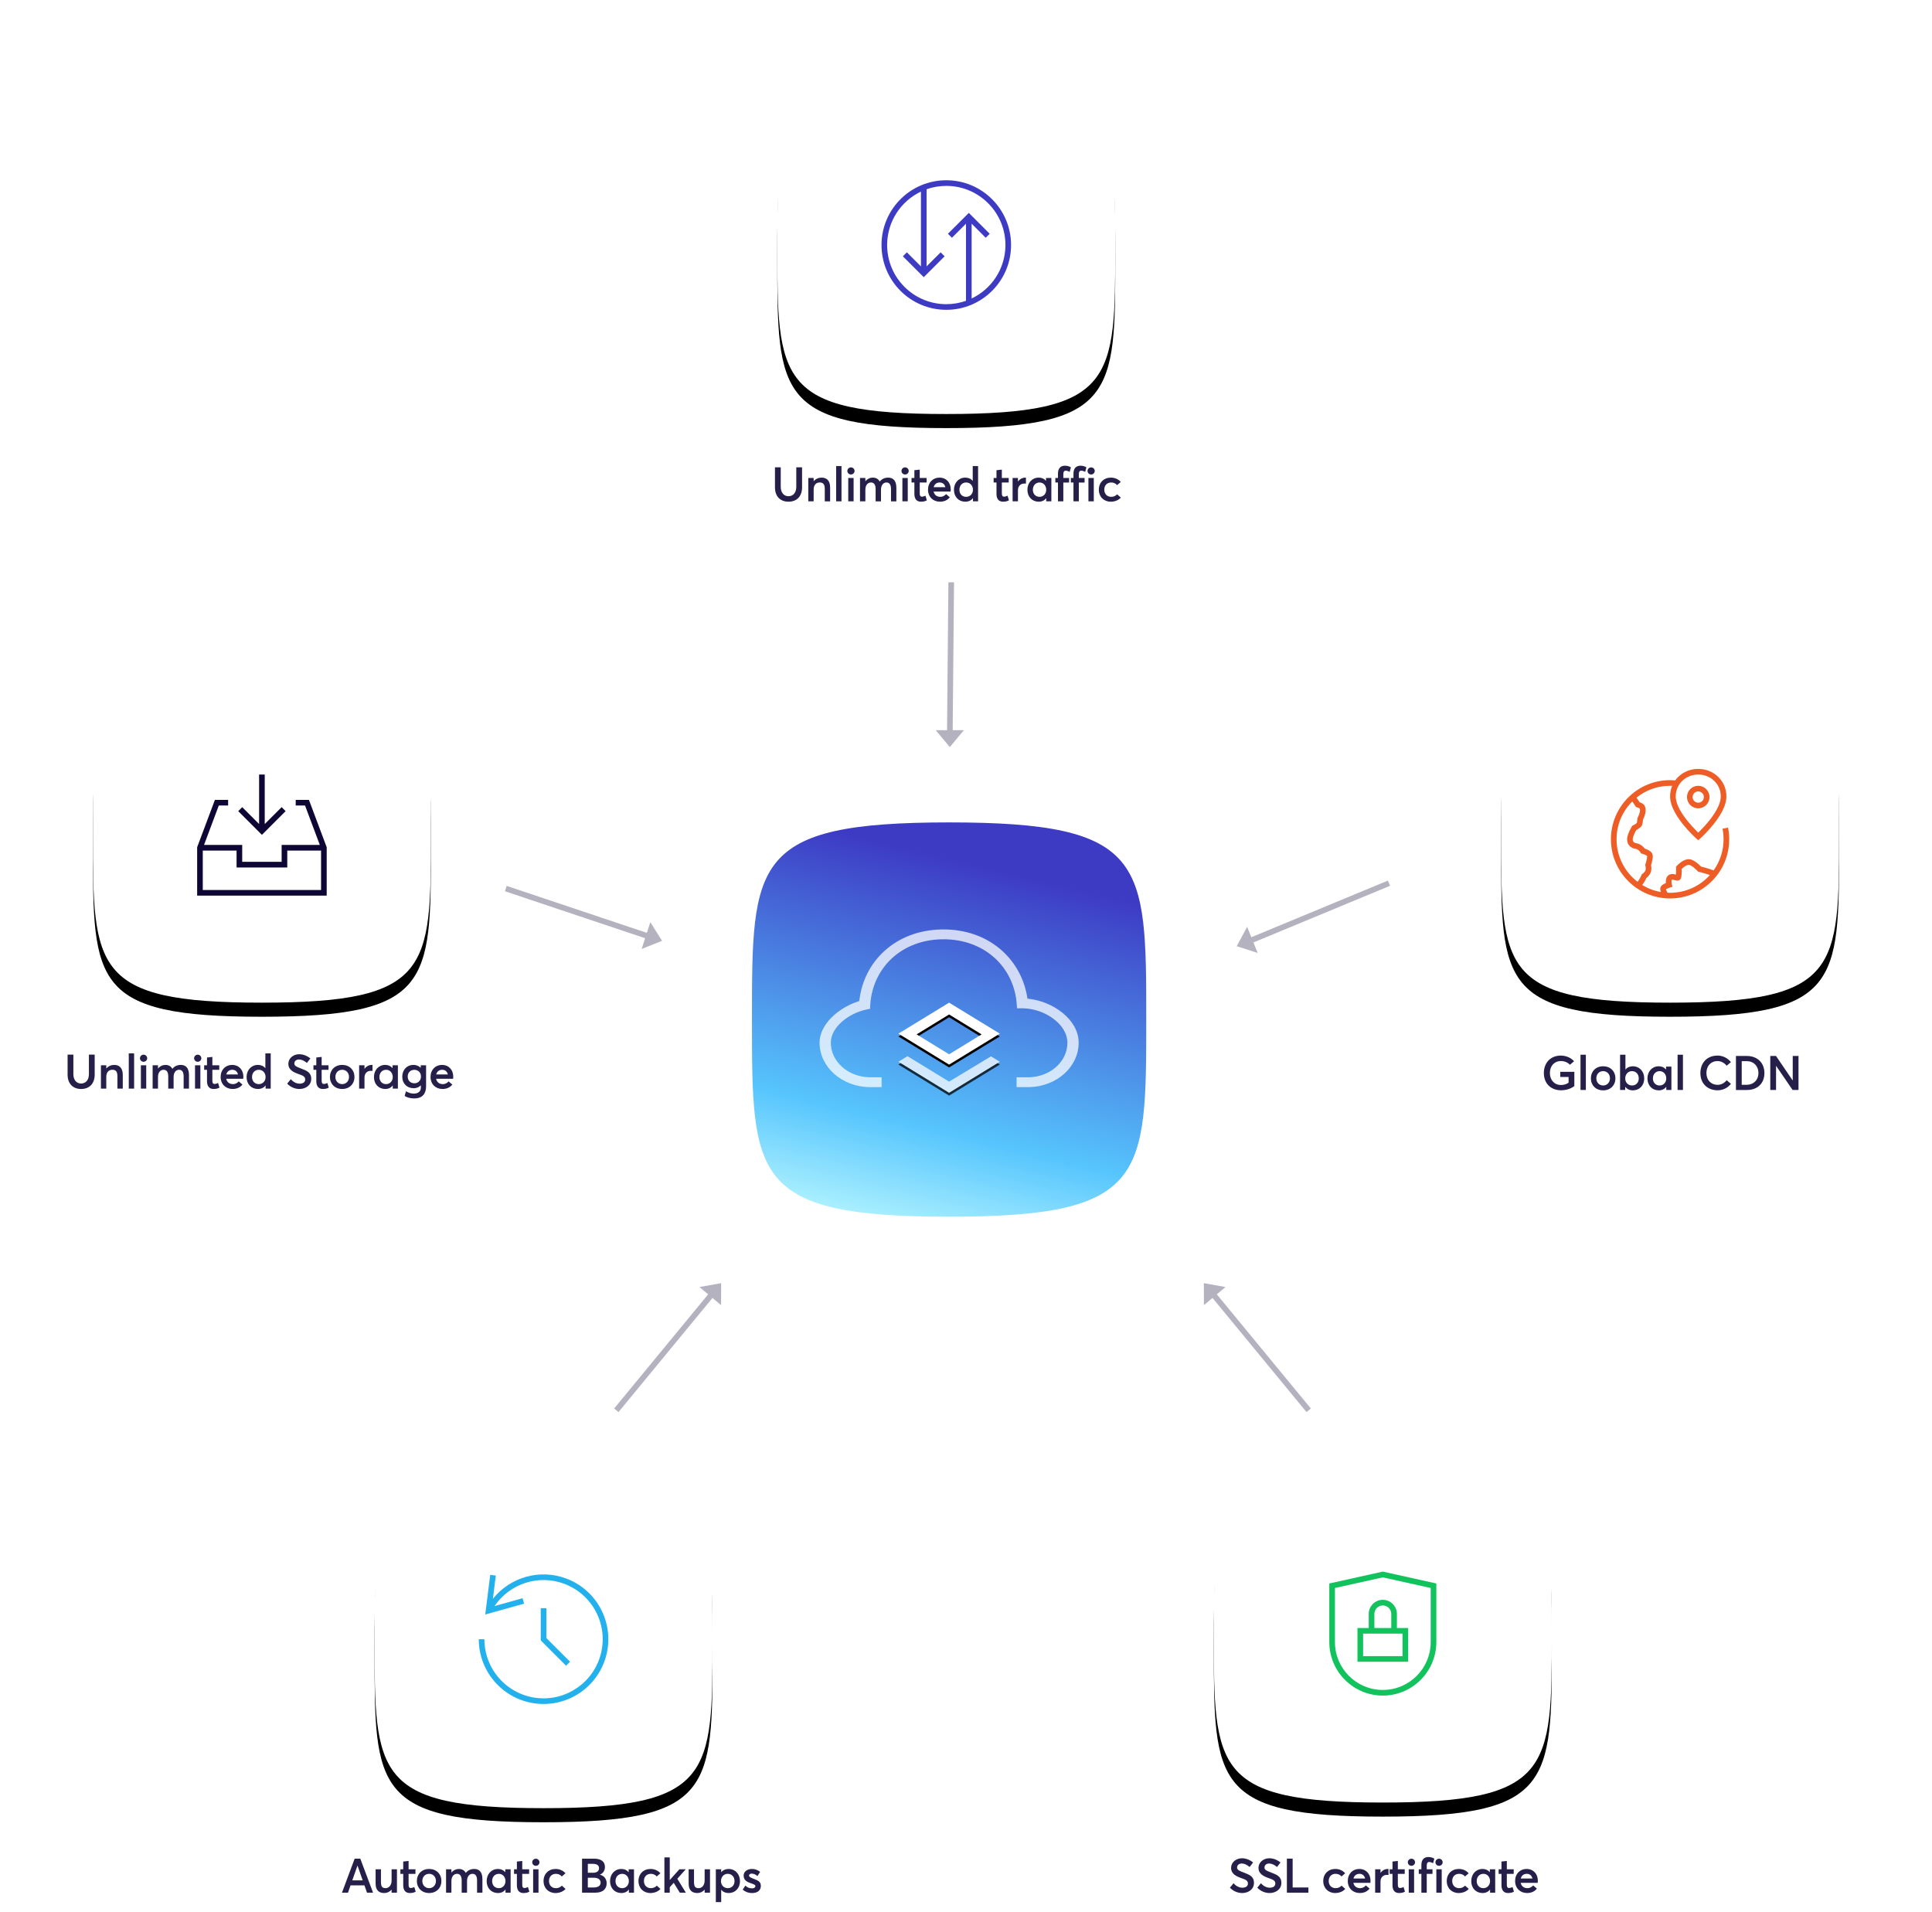 <?xml version="1.0" encoding="UTF-8"?>
<svg version="1.1" viewBox="0 0 686 679" xmlns="http://www.w3.org/2000/svg" xmlns:xlink="http://www.w3.org/1999/xlink">
<title>All Inclusive Cloud illustr</title>
<desc>Created with Sketch.</desc>
<defs>
<linearGradient id="h" x1="61.229%" x2="38.252%" y1="11.54%" y2="107.03%">
<stop stop-color="#3D3AC4" offset="0"/>
<stop stop-color="#56C5FD" offset=".693"/>
<stop stop-color="#BBF8FF" offset="1"/>
</linearGradient>
<path id="d" d="m28 37 18-11 18 11-18 11-18-11zm6.462 0.262 11.538 7.071 11.538-7.071-11.538-7.071-11.538 7.071z"/>
<filter id="l" x="-1.4%" y="-2.3%" width="102.8%" height="109.1%">
<feOffset dx="0" dy="1" in="SourceAlpha" result="shadowOffsetOuter1"/>
<feColorMatrix in="shadowOffsetOuter1" values="0 0 0 0 0   0 0 0 0 0   0 0 0 0 0  0 0 0 0.27 0"/>
</filter>
<polygon id="c" points="28 46.975 31.224 45 46 54.04 60.872 45.059 64 46.975 46 58"/>
<filter id="k" x="-1.4%" y="-3.8%" width="102.8%" height="115.4%">
<feOffset dx="0" dy="1" in="SourceAlpha" result="shadowOffsetOuter1"/>
<feColorMatrix in="shadowOffsetOuter1" values="0 0 0 0 0   0 0 0 0 0   0 0 0 0 0  0 0 0 0.29 0"/>
</filter>
<path id="b" d="m69 120c60 0 60-12 60-60s0-60-60-60-60 12-60 60 0 60 60 60z"/>
<filter id="j" x="-43.5%" y="-39.2%" width="187%" height="186.7%">
<feMorphology in="SourceAlpha" radius="6" result="shadowSpreadOuter1"/>
<feOffset dx="0" dy="5" in="shadowSpreadOuter1" result="shadowOffsetOuter1"/>
<feGaussianBlur in="shadowOffsetOuter1" result="shadowBlurOuter1" stdDeviation="22.5"/>
<feColorMatrix in="shadowBlurOuter1" values="0 0 0 0 0.055   0 0 0 0 0.028   0 0 0 0 0.211  0 0 0 0.3 0"/>
</filter>
<path id="a" d="m60 120c60 0 60-12 60-60s0-60-60-60-60 12-60 60 0 60 60 60z"/>
<filter id="i" x="-43.5%" y="-39.2%" width="187%" height="186.7%">
<feMorphology in="SourceAlpha" radius="6" result="shadowSpreadOuter1"/>
<feOffset dx="0" dy="5" in="shadowSpreadOuter1" result="shadowOffsetOuter1"/>
<feGaussianBlur in="shadowOffsetOuter1" result="shadowBlurOuter1" stdDeviation="22.5"/>
<feColorMatrix in="shadowBlurOuter1" values="0 0 0 0 0.055   0 0 0 0 0.028   0 0 0 0 0.211  0 0 0 0.3 0"/>
</filter>
<path id="g" d="m60 120c60 0 60-12 60-60s0-60-60-60-60 12-60 60 0 60 60 60z"/>
<filter id="o" x="-43.5%" y="-39.2%" width="187%" height="186.7%">
<feMorphology in="SourceAlpha" radius="6" result="shadowSpreadOuter1"/>
<feOffset dx="0" dy="5" in="shadowSpreadOuter1" result="shadowOffsetOuter1"/>
<feGaussianBlur in="shadowOffsetOuter1" result="shadowBlurOuter1" stdDeviation="22.5"/>
<feColorMatrix in="shadowBlurOuter1" values="0 0 0 0 0.055   0 0 0 0 0.028   0 0 0 0 0.211  0 0 0 0.3 0"/>
</filter>
<path id="f" d="m61 120c60 0 60-12 60-60s0-60-60-60-60 12-60 60 0 60 60 60z"/>
<filter id="n" x="-43.5%" y="-39.2%" width="187%" height="186.7%">
<feMorphology in="SourceAlpha" radius="6" result="shadowSpreadOuter1"/>
<feOffset dx="0" dy="5" in="shadowSpreadOuter1" result="shadowOffsetOuter1"/>
<feGaussianBlur in="shadowOffsetOuter1" result="shadowBlurOuter1" stdDeviation="22.5"/>
<feColorMatrix in="shadowBlurOuter1" values="0 0 0 0 0.055   0 0 0 0 0.028   0 0 0 0 0.211  0 0 0 0.3 0"/>
</filter>
<path id="e" d="m72 120c60 0 60-12 60-60s0-60-60-60-60 12-60 60 0 60 60 60z"/>
<filter id="m" x="-43.5%" y="-39.2%" width="187%" height="186.7%">
<feMorphology in="SourceAlpha" radius="6" result="shadowSpreadOuter1"/>
<feOffset dx="0" dy="5" in="shadowSpreadOuter1" result="shadowOffsetOuter1"/>
<feGaussianBlur in="shadowOffsetOuter1" result="shadowBlurOuter1" stdDeviation="22.5"/>
<feColorMatrix in="shadowBlurOuter1" values="0 0 0 0 0.055   0 0 0 0 0.028   0 0 0 0 0.211  0 0 0 0.3 0"/>
</filter>
</defs>
<g fill="none" fill-rule="evenodd">
<g transform="translate(-98 -1097)">
<g transform="translate(122 1124)">
<g transform="translate(243 265)">
<path id="Oval" d="m70 140c70 0 70-14 70-70s0-70-70-70-70 14-70 70 0 70 70 70z" fill="url(#h)"/>
<g transform="translate(24 38)">
<use fill="black" filter="url(#l)" xlink:href="#d"/>
<use fill="#FFFFFF" fill-rule="evenodd" xlink:href="#d"/>
<g opacity=".75">
<use fill="black" filter="url(#k)" xlink:href="#c"/>
<use fill="#FFFFFF" fill-rule="evenodd" xlink:href="#c"/>
</g>
<path d="m43.697 0.001c16.1-0.141 27.669 10.157 30.016 23.859l0.111 0.725 0.275 0.025c8.78 0.892 17.633 7.312 17.893 15.177l0.008 0.464c0 8.542-7.774 15.495-17.469 15.741l-0.531 0.007h-4.04v-3.499h4.04c7.732 0 14-5.484 14-12.248 0-6.623-8.009-12.019-15.519-12.241l-0.481-0.007h-1.869l-0.127-1.631c-1.01-12.971-11.407-23.003-26.268-22.873-14.645 0.128-24.673 10.082-25.701 22.8l-0.038 0.563-0.071 1.298-1.44 0.316c-6.17 1.353-12.495 6.208-12.486 11.77 0.023 6.618 6.022 12.004 13.519 12.245l0.481 0.008h4.04v3.499h-4.046c-9.925-0.026-17.964-7.059-17.994-15.745-0.01-6.53 6.61-12.302 13.44-14.599l0.662-0.21 0.052-0.448c1.714-13.837 12.859-24.565 28.892-24.985l0.652-0.011z" fill="#fff" fill-rule="nonzero" opacity=".749"/>
</g>
</g>
<g transform="translate(0 209)">
<g id="Oval">
<use fill="black" filter="url(#j)" xlink:href="#b"/>
<use fill="#FFFFFF" fill-rule="evenodd" xlink:href="#b"/>
</g>
<path id="Combined-Shape" d="m57 48v2h-3.307l-5.25 14h13.557v6h14v-6h13.557l-5.251-14h-3.306v-2h4.693l6.307 16.819v17.181h-46v-17.181l6.307-16.819h4.693zm-9 32h42v-14h-12v6h-18v-6h-12v14zm22-41v17.584l6-5.998 1.414 1.414-8.414 8.414-8.414-8.414 1.414-1.414 6 6v-17.586h2z" fill="#0E0736" fill-rule="nonzero"/>
<path d="m4.798 150.65c3.013 0 4.823-1.967 4.823-5.096v-7.114h-2.05v6.956c0 2.083-1.154 3.312-2.772 3.312-1.727 0-2.748-1.395-2.748-3.312v-6.956h-2.05v7.114c0 3.254 1.942 5.097 4.798 5.097zm14.792-0.124v-4.889c0-2.49-1.228-3.536-3.046-3.536-1.071 0-2.075 0.44-2.781 1.262h-0.025v-1.137h-1.901v8.292h1.901v-4.167c0-1.627 0.863-2.523 2.15-2.523 1.145 0 1.801 0.548 1.801 2.299v4.399h1.901zm4.034-0.008v-12.517h-1.901v12.517h1.901zm3.362-9.529c0.697 0 1.278-0.565 1.278-1.262 0-0.689-0.581-1.262-1.278-1.262-0.722 0-1.287 0.573-1.287 1.262 0 0.697 0.564 1.262 1.287 1.262zm0.938 9.529v-8.292h-1.901v8.292h1.901zm9.72 0.008v-4.142c0-1.627 0.863-2.557 1.934-2.557 1.137 0 1.627 0.872 1.627 2.374v4.325h1.901v-4.806c0-2.474-1.087-3.619-2.914-3.619-1.22 0-2.274 0.482-2.972 1.378h-0.033c-0.498-0.93-1.353-1.378-2.474-1.378-0.955 0-1.909 0.44-2.59 1.27h-0.025v-1.145h-1.901v8.292h1.901v-4.134c0-1.627 0.863-2.557 1.992-2.557 1.129 0 1.652 0.872 1.652 2.374v4.325h1.901zm8.566-9.537c0.697 0 1.278-0.565 1.278-1.262 0-0.689-0.581-1.262-1.278-1.262-0.722 0-1.287 0.573-1.287 1.262 0 0.697 0.564 1.262 1.287 1.262zm0.938 9.529v-8.292h-1.901v8.292h1.901zm4.673 0.133c1.087 0 1.61-0.224 2.108-0.49l-0.498-1.644c-0.44 0.232-0.905 0.357-1.228 0.357-0.531 0-0.797-0.307-0.797-1.154v-3.876h2.441v-1.619h-2.441v-2.963l-1.901 0.207v2.756h-1.013v1.619h1.013v4.051c0 1.851 0.888 2.756 2.316 2.756zm6.765-1e-6c1.627 0 2.789-0.664 3.495-1.569l-1.328-1.137c-0.423 0.531-1.104 0.979-2.067 0.979-1.22 0-2.117-0.714-2.366-1.893h6.043c0.025-0.149 0.05-0.465 0.05-0.755 0-2.416-1.577-4.175-4.026-4.175-2.308 0-4.043 1.727-4.043 4.267 0 2.59 1.826 4.283 4.242 4.283zm1.918-5.155h-4.151c0.274-1.079 1.096-1.668 2.133-1.668 1.087-8.3e-5 1.776 0.664 2.017 1.668zm7.072 5.155c1.179 0 2.092-0.448 2.698-1.245h0.033v1.112h1.818v-12.517h-1.901v5.221h-0.042c-0.623-0.739-1.536-1.121-2.623-1.121-2.283 0-4.001 1.801-4.001 4.308 0 2.565 1.718 4.242 4.018 4.242zm0.299-1.726c-1.403 0-2.382-1.038-2.382-2.507 0-1.594 1.062-2.59 2.391-2.59 1.428 0 2.416 1.121 2.416 2.59 0 1.502-1.071 2.507-2.424 2.507zm14.476 1.726c1.926 2.49e-4 4.159-1.12 4.159-3.61 0-2.333-1.668-2.905-3.735-3.711-1.461-0.564-2.275-0.872-2.258-1.751 0.017-0.897 0.755-1.411 1.685-1.411 0.83 0 1.793 0.415 2.781 1.237l1.22-1.61c-1.22-0.963-2.573-1.494-4.001-1.486-2.083 0.008-3.81 1.478-3.81 3.378 0 2.2 1.818 3.022 3.644 3.669 1.527 0.54 2.332 0.88 2.332 1.926 0 0.896-0.681 1.478-2.009 1.478-1.029 0-2.216-0.531-3.096-1.594l-1.295 1.594c1.27 1.303 2.839 1.892 4.383 1.892zm8.276 3.32e-4c1.087 0 1.61-0.224 2.108-0.49l-0.498-1.644c-0.44 0.232-0.905 0.357-1.228 0.357-0.531 0-0.797-0.307-0.797-1.154v-3.876h2.441v-1.619h-2.441v-2.963l-1.901 0.207v2.756h-1.013v1.619h1.013v4.051c0 1.851 0.888 2.756 2.316 2.756zm6.881 0c2.54 0 4.35-1.743 4.35-4.266 0-2.54-1.81-4.283-4.35-4.283-2.623 0-4.358 1.835-4.358 4.283 0 2.432 1.735 4.266 4.358 4.266zm8.3e-5 -1.726c-1.428-8.3e-5 -2.424-1.121-2.424-2.54 0-1.444 0.971-2.557 2.424-2.557 1.361 0 2.416 1.038 2.416 2.557 0 1.494-1.071 2.54-2.416 2.54zm7.911 1.593v-3.934c0-1.345 0.822-2.382 2.266-2.382 0.133 0 0.357 0.008 0.573 0.025v-2.117c-0.066-0.008-0.149-0.008-0.232-0.008v1.66e-4c-1.013 0-1.934 0.49-2.582 1.369h-0.025v-1.245h-1.901v8.292h1.901zm7.379 0.133c1.145 0 2.034-0.448 2.64-1.245h0.025v1.112h1.818v-8.292l-1.901-8.3e-5v0.996h-0.033c-0.623-0.739-1.511-1.121-2.565-1.121-2.283 0-4.001 1.801-4.001 4.308 0 2.565 1.718 4.242 4.018 4.242zm0.299-1.726c-1.403 0-2.382-1.038-2.382-2.507 0-1.594 1.062-2.59 2.391-2.59 1.361 0 2.349 1.121 2.349 2.59 0 1.502-1.071 2.507-2.357 2.507zm9.969 5.08c3.071 0 4.225-1.826 4.225-4.341v-7.438l-1.901 8.3e-5v0.872h-0.033c-0.697-0.664-1.619-1.004-2.573-1.004-2.308 0-3.951 1.768-3.951 4.192 0 2.465 1.727 4.092 4.051 4.092 1.038 0 1.893-0.365 2.515-1.013h0.033v0.88c0 1.112-0.838 2.042-2.474 2.042-1.179 0-1.917-0.34-2.822-0.822l-0.448 1.677c0.93 0.556 2.133 0.863 3.378 0.863zm0.066-5.379c-1.336 1.66e-4 -2.366-0.913-2.366-2.399 0-1.403 0.955-2.382 2.366-2.382 1.32 0 2.341 0.938 2.341 2.357 0 1.403-0.955 2.424-2.341 2.424zm9.977 2.026c1.627 0 2.789-0.664 3.495-1.569l-1.328-1.137c-0.423 0.531-1.104 0.979-2.067 0.979-1.22 0-2.117-0.714-2.366-1.893h6.043c0.025-0.149 0.05-0.465 0.05-0.755 0-2.416-1.577-4.175-4.026-4.175-2.308 0-4.043 1.727-4.043 4.267 0 2.59 1.826 4.283 4.242 4.283zm1.918-5.155h-4.151c0.274-1.079 1.096-1.668 2.133-1.668 1.087-8.3e-5 1.776 0.664 2.017 1.668z" fill="#261F49" fill-rule="nonzero"/>
</g>
<g transform="translate(509 209)">
<use fill="black" filter="url(#i)" xlink:href="#a"/>
<use fill="#FFFFFF" fill-rule="evenodd" xlink:href="#a"/>
<path id="Combined-Shape" d="m70 37c5.368 0 10 4.083 10 9.8 0 1.23-0.305 2.54-0.875 3.92-0.813 1.968-2.144 4.033-3.848 6.135-1.008 1.243-2.085 2.423-3.162 3.504-0.377 0.379-0.728 0.718-1.044 1.014l-0.204 0.189-0.867 0.775-0.664-0.591-0.65-0.604c-0.249-0.238-0.518-0.5-0.801-0.784-1.077-1.081-2.155-2.261-3.162-3.504-1.704-2.102-3.035-4.167-3.848-6.135-0.57-1.38-0.875-2.689-0.875-3.92 0-1.365 0.264-2.637 0.739-3.782-0.248-0.013-0.494-0.018-0.739-0.018-4.514 0-8.66 1.574-11.92 4.203l1.083 1.625 0.164 0.061c0.066 0.026 0.134 0.053 0.204 0.083l0.211 0.094c0.55 0.259 0.951 0.541 1.19 0.971 0.35 0.63 0.446 1.366 0.353 2.174-0.07 0.616-0.247 1.251-0.497 1.888-0.11 0.279-0.22 0.527-0.319 0.733l-0.091 0.179-0.011 0.141c-0.024 0.27-0.055 0.541-0.094 0.798-0.064 0.42-0.142 0.764-0.252 1.04-0.113 0.283-0.302 0.518-0.557 0.75-0.201 0.183-0.445 0.363-0.726 0.544-0.15 0.097-0.306 0.19-0.463 0.28l-0.284 0.156-0.082 0.147c-0.169 0.304-0.339 0.631-0.496 0.966-0.174 0.371-0.322 0.727-0.435 1.058-0.156 0.456-0.237 0.839-0.237 1.109 0 0.838 0.489 1.31 1.329 1.401 0.857 0.148 1.593 0.544 2.207 1.103 0.233 0.212 0.427 0.425 0.584 0.625l0.123 0.165 0.154 0.052c0.2 0.068 0.418 0.151 0.641 0.246l0.225 0.1c0.739 0.342 1.286 0.729 1.593 1.266 0.334 0.584 0.316 1.345 0.114 2.398-0.056 0.293-0.127 0.599-0.209 0.912-0.049 0.187-0.1 0.37-0.152 0.546l-0.1 0.329 0.025 0.152c0.078 0.506 0.107 1.028 0.054 1.536-0.032 0.305-0.092 0.594-0.188 0.865-0.176 0.498-0.479 0.955-0.871 1.382-0.197 0.215-0.393 0.399-0.57 0.549l-0.121 0.099-0.097 0.211-0.077 0.16c-0.225 0.463-0.479 0.927-0.759 1.365-0.176 0.275-0.355 0.529-0.54 0.762 2.003 1.225 4.252 2.089 6.655 2.501-0.254-0.654-0.332-1.166-0.145-1.681 0.218-0.601 0.74-0.976 1.544-1.355l0.264-0.119 0.098-0.041-0.006-0.057c-0.014-0.174-0.021-0.348-0.019-0.521l0.011-0.259c0.054-0.784 0.305-1.446 0.866-1.895 0.533-0.426 1.158-0.539 1.857-0.448 0.203 0.026 0.391 0.065 0.625 0.125l0.207 0.054 0.013-0.118c0.011-0.115 0.021-0.239 0.028-0.373l0.011-0.207c0.015-0.323 0.02-0.662 0.02-0.995l-0.01-0.691-0.014-0.405 0.272-0.3c0.273-0.301 0.72-0.729 1.289-1.16 0.813-0.615 1.633-1.042 2.464-1.186l0.116-0.018c0.622-0.087 1.265 0.072 1.94 0.41 0.517 0.259 1.045 0.621 1.58 1.06 0.242 0.199 0.477 0.407 0.701 0.617l0.384 0.373 0.142 0.145 0.494 0.123 0.271 0.07c0.794 0.208 1.589 0.438 2.334 0.683 0.493 0.162 0.948 0.326 1.358 0.491 2.229-3.112 3.542-6.928 3.542-11.051 0-1.09-0.092-2.17-0.273-3.23l-0.098-0.528 1.961-0.393c0.272 1.358 0.41 2.747 0.41 4.151 0 11.598-9.402 21-21 21s-21-9.402-21-21 9.402-21 21-21c0.595 0 1.194 0.027 1.805 0.081l0.018 0.002c1.837-2.531 4.867-4.083 8.177-4.083zm-3.469 34.057-0.052 0.008c-0.459 0.08-1.018 0.37-1.599 0.81-0.177 0.134-0.348 0.276-0.509 0.419l-0.239 0.22 0.004 0.322c2.947e-4 0.18-0.001 0.362-0.005 0.544l-0.017 0.541-0.022 0.426c-0.083 1.409-0.253 1.97-1.05 2.236-0.299 0.099-0.578 0.091-0.911 0.025l-0.206-0.046-0.408-0.109c-0.246-0.067-0.401-0.102-0.543-0.121-0.208-0.027-0.304-0.01-0.349 0.026-0.041 0.033-0.101 0.192-0.121 0.472-0.018 0.254 0.004 0.548 0.051 0.837l0.03 0.166 0.022 0.1 0.235 0.92-0.906 0.282c-0.051 0.016-0.152 0.05-0.284 0.098-0.22 0.08-0.44 0.17-0.64 0.264-0.154 0.072-0.288 0.144-0.394 0.21l-0.073 0.047 0.017 0.06 0.054 0.161c0.011 0.029 0.022 0.059 0.035 0.091l0.062 0.149 0.103 0.23 0.257 0.531c0.307 0.015 0.616 0.022 0.926 0.022 5.617 0 10.664-2.437 14.142-6.311-0.211-0.076-0.434-0.153-0.667-0.23-0.702-0.231-1.459-0.45-2.216-0.649l-0.503-0.129-0.5-0.121-0.309-0.071-0.212-0.236c-0.047-0.053-0.133-0.143-0.249-0.262l-0.093-0.094c-0.277-0.276-0.577-0.551-0.888-0.807-0.429-0.352-0.84-0.634-1.206-0.818-0.345-0.173-0.613-0.239-0.767-0.217zm-25.531-9.057c0 6.149 2.921 11.615 7.45 15.088 0.168-0.199 0.34-0.436 0.511-0.703 0.234-0.366 0.451-0.763 0.644-1.161l0.121-0.256 0.114-0.259 0.112-0.274 0.243-0.169c0.136-0.094 0.369-0.287 0.599-0.538 0.225-0.245 0.386-0.487 0.459-0.696 0.039-0.111 0.068-0.248 0.084-0.405 0.032-0.315 0.013-0.674-0.042-1.025-0.016-0.102-0.031-0.183-0.042-0.235l-0.079-0.326 0.155-0.464 0.029-0.094c0.07-0.226 0.14-0.47 0.205-0.719 0.071-0.274 0.132-0.537 0.18-0.783 0.11-0.576 0.121-1.016 0.115-1.028-0.044-0.078-0.307-0.264-0.698-0.445-0.156-0.072-0.321-0.14-0.491-0.202l-0.344-0.118-0.242-0.072-0.419-0.111-0.205-0.382c-0.072-0.134-0.254-0.385-0.532-0.639-0.349-0.318-0.749-0.533-1.135-0.602-1.738-0.183-3.054-1.454-3.054-3.381 0-0.526 0.124-1.11 0.345-1.756 0.139-0.406 0.314-0.829 0.517-1.261 0.119-0.253 0.243-0.501 0.369-0.739l0.256-0.468 0.195-0.333 0.152-0.248 0.361-0.178c0.043-0.022 0.094-0.049 0.153-0.081 0.195-0.106 0.39-0.219 0.568-0.334 0.146-0.094 0.273-0.184 0.372-0.264l0.134-0.117c0.009-0.007 0.012-0.007 0.01 0.003l0.012-0.036 0.044-0.172c0.023-0.102 0.046-0.227 0.067-0.367 0.022-0.141 0.041-0.292 0.057-0.445l0.043-0.484 0.017-0.284 0.115-0.202c0.094-0.165 0.246-0.474 0.4-0.866 0.191-0.488 0.324-0.963 0.372-1.384 0.049-0.428 0.006-0.76-0.114-0.976 0.026 0.046-0.099-0.042-0.293-0.133-0.192-0.09-0.392-0.165-0.542-0.213l-0.454-0.133-1.318-1.977c-3.445 3.439-5.576 8.194-5.576 13.446zm29-23c-4.315 0-8 3.247-8 7.8 0 0.943 0.247 2.002 0.724 3.156 0.729 1.763 1.96 3.675 3.553 5.639 0.961 1.185 1.993 2.316 3.025 3.352 0.06 0.06 0.12 0.12 0.178 0.178l0.519 0.507 0.178-0.17 0.521-0.514c1.032-1.036 2.064-2.167 3.025-3.352 1.593-1.964 2.825-3.876 3.553-5.639 0.477-1.154 0.724-2.213 0.724-3.156 0-4.553-3.685-7.8-8-7.8zm0 4c2.209 0 4 1.791 4 4s-1.791 4-4 4-4-1.791-4-4 1.791-4 4-4zm0 2c-1.105 0-2 0.895-2 2s0.895 2 2 2 2-0.895 2-2-0.895-2-2-2z" fill="#EE5D26" fill-rule="nonzero"/>
<path d="m21.271 151.11c1.859 0 3.628-0.597 4.732-1.51v-5.047h-4.997v1.843h2.955v2.034c-0.813 0.548-1.727 0.805-2.689 0.805-2.416 0-3.951-1.835-3.951-4.25 0-2.623 1.693-4.258 3.868-4.258 1.361 0 2.449 0.506 3.27 1.312l1.453-1.245c-1.253-1.37-3.03-2.001-4.715-2.001-3.711 0-6.018 2.648-6.018 6.192 0 3.827 2.631 6.126 6.093 6.126zm8.824-0.108v-12.517h-1.901v12.517h1.901zm6.143 0.133c2.54 0 4.35-1.743 4.35-4.266 0-2.54-1.81-4.283-4.35-4.283-2.623 0-4.358 1.835-4.358 4.283 0 2.432 1.735 4.266 4.358 4.266zm8.3e-5 -1.726-8.3e-5 -8.3e-5c-1.428 0-2.424-1.12-2.424-2.54 0-1.444 0.971-2.557 2.424-2.557 1.361 0 2.416 1.038 2.416 2.557 0 1.494-1.071 2.54-2.416 2.54zm10.558 1.726c2.299 0 4.018-1.677 4.018-4.241 0-2.507-1.718-4.308-4.001-4.308-1.087 8.3e-5 -2 0.382-2.623 1.121h-0.042v-5.221h-1.901v12.517h1.818v-1.112h0.033c0.606 0.797 1.519 1.245 2.698 1.245zm-0.299-1.726c-1.353 0-2.424-1.004-2.424-2.507 0-1.469 0.988-2.59 2.416-2.59 1.328 0 2.391 0.996 2.391 2.59 0 1.469-0.979 2.507-2.382 2.507zm9.488 1.727c1.145 0 2.034-0.448 2.64-1.245h0.025v1.112h1.818v-8.292l-1.901-8.3e-5v0.996h-0.033c-0.623-0.739-1.511-1.121-2.565-1.121-2.283 0-4.001 1.801-4.001 4.308 0 2.565 1.718 4.241 4.018 4.241zm0.299-1.726c-1.403 0-2.382-1.038-2.382-2.507 0-1.594 1.062-2.59 2.391-2.59 1.361 0 2.349 1.121 2.349 2.59 0 1.502-1.071 2.507-2.357 2.507zm8.284 1.594v-12.517h-1.901v12.517h1.901zm12.285 0.108-8.3e-5 -1.66e-4c2.125 0 3.719-0.988 4.756-2.291l-1.511-1.287c-0.764 0.955-1.884 1.644-3.246 1.644-2.299 0-3.951-1.693-3.951-4.167 0-2.565 1.61-4.275 3.951-4.275 1.295 0 2.465 0.689 3.246 1.652l1.511-1.278c-1.32-1.627-3.104-2.316-4.756-2.316-3.91 0-6.093 2.772-6.093 6.217 0 3.959 2.806 6.101 6.093 6.101zm10.426-0.108c3.877 0 6.217-2.457 6.217-6.018 0-3.569-2.441-6.059-6.267-6.059h-3.843v12.078h3.893zm-0.124-1.843h-1.718v-8.392h1.835c2.416 0 4.109 1.768 4.109 4.217 0 2.391-1.668 4.176-4.225 4.176zm10.475 1.843v-8.541h0.033l5.844 8.541h2.092v-12.077h-2.05v8.666h-0.042l-5.894-8.666h-2.034v12.077h2.05z" fill="#261F49" fill-rule="nonzero"/>
</g>
<g transform="translate(407 493)">
<use fill="black" filter="url(#o)" xlink:href="#g"/>
<use fill="#FFFFFF" fill-rule="evenodd" xlink:href="#g"/>
<path id="Combined-Shape" d="m60 38 19 4.222v20.802c0 10.493-8.507 19-19 19s-19-8.507-19-19v-20.802l19-4.222zm0 2.048-17 3.778v19.198c0 9.281 7.437 16.825 16.677 16.997l0.323 0.003c9.389 0 17-7.611 17-17v-19.198l-17-3.778zm0.003 7.976c2.684 0.008 4.871 2.125 4.992 4.783l0.005 0.217v5l4 3.938e-4v12h-18v-12l4-3.938e-4v-5.003c0.008-2.756 2.241-4.989 5.003-4.997zm6.997 12h-14v8h14v-8zm-6.997-10c-1.597 0.005-2.902 1.252-2.997 2.824l-0.006 0.176v5h6v-4.997c-0.005-1.657-1.347-2.998-2.997-3.003z" fill="#11C25D" fill-rule="nonzero"/>
<path d="m10.088 152.13c1.926 0 4.159-1.12 4.159-3.611 0-2.333-1.668-2.905-3.735-3.711-1.461-0.564-2.275-0.872-2.258-1.751 0.017-0.897 0.755-1.411 1.685-1.411 0.83 0 1.793 0.415 2.781 1.237l1.22-1.61c-1.22-0.963-2.573-1.494-4.001-1.486-2.083 0.008-3.81 1.478-3.81 3.378 0 2.2 1.818 3.022 3.644 3.669 1.527 0.54 2.332 0.88 2.332 1.926 0 0.896-0.681 1.478-2.009 1.478-1.029 0-2.216-0.531-3.096-1.594l-1.295 1.594c1.27 1.303 2.839 1.892 4.383 1.892l3.321e-4 2.5e-4zm9.728-2.5e-4c1.926 2.5e-4 4.159-1.12 4.159-3.61 0-2.333-1.668-2.905-3.735-3.711-1.461-0.564-2.275-0.872-2.258-1.751 0.017-0.897 0.755-1.411 1.685-1.411 0.83 0 1.793 0.415 2.781 1.237l1.22-1.61c-1.22-0.963-2.573-1.494-4.001-1.486-2.083 0.008-3.81 1.478-3.81 3.378 0 2.2 1.818 3.022 3.644 3.669 1.527 0.54 2.332 0.88 2.332 1.926 0 0.896-0.681 1.478-2.009 1.478-1.029 0-2.216-0.531-3.096-1.594l-1.295 1.594c1.27 1.303 2.839 1.892 4.383 1.892zm13.763-0.132v-1.843h-5.595v-10.235h-2.05l8.3e-5 12.077h7.645zm9.496 0.133c1.602 0 2.872-0.647 3.586-1.461l-1.312-1.162c-0.44 0.49-1.179 0.896-2.1 0.896-1.461 0-2.465-1.029-2.465-2.557 0-1.511 0.988-2.54 2.457-2.54 0.905 0 1.619 0.382 2.092 0.938l1.295-1.121c-0.83-1.021-2.191-1.544-3.486-1.544-2.515 0-4.292 1.743-4.292 4.283s1.785 4.266 4.225 4.266zm8.732 8.2e-5c1.627 0 2.789-0.664 3.495-1.569l-1.328-1.137c-0.423 0.531-1.104 0.979-2.067 0.979-1.22 0-2.117-0.714-2.366-1.893h6.043c0.025-0.149 0.05-0.465 0.05-0.755 0-2.416-1.577-4.175-4.026-4.175-2.308 0-4.043 1.727-4.043 4.267 0 2.59 1.826 4.283 4.242 4.283zm1.918-5.155h-4.151c0.274-1.079 1.096-1.668 2.133-1.668 1.087-8.3e-5 1.776 0.664 2.017 1.668zm5.454 5.022v-3.934c0-1.345 0.822-2.382 2.266-2.382 0.133 0 0.357 0.008 0.573 0.025v-2.117c-0.066-0.008-0.149-0.008-0.232-0.008v1.66e-4c-1.013 0-1.934 0.49-2.582 1.369h-0.025v-1.245h-1.901v8.292h1.901zm6.574 0.133c1.087 0 1.61-0.224 2.108-0.49l-0.498-1.644c-0.44 0.232-0.905 0.357-1.228 0.357-0.531 0-0.797-0.307-0.797-1.154v-3.876h2.441v-1.619h-2.441v-2.963l-1.901 0.207v2.756h-1.013v1.619h1.013v4.051c0 1.851 0.888 2.756 2.316 2.756zm4.416-9.662c0.697 0 1.278-0.565 1.278-1.262 0-0.689-0.581-1.262-1.278-1.262-0.722 0-1.287 0.573-1.287 1.262 0 0.697 0.564 1.262 1.287 1.262zm0.938 9.529v-8.292h-1.901v8.292h1.901zm4.491 0v-6.674h2.042v-1.619h-2.042v-1.312c0-0.905 0.307-1.287 0.88-1.287 0.357 0 0.83 0.158 1.386 0.423l0.423-1.61c-0.44-0.274-1.154-0.573-2.083-0.573-1.627 0-2.507 0.988-2.507 2.839v1.519h-0.93v1.619h0.93l-1e-7 6.674h1.901zm4.374-9.529c0.697 0 1.278-0.565 1.278-1.262 0-0.689-0.581-1.262-1.278-1.262-0.722 0-1.287 0.573-1.287 1.262 0 0.697 0.564 1.262 1.287 1.262zm0.938 9.529v-8.292h-1.901v8.292h1.901zm6.018 0.133c1.602 0 2.872-0.647 3.586-1.461l-1.312-1.162c-0.44 0.49-1.179 0.896-2.1 0.896-1.461 0-2.465-1.029-2.465-2.557 0-1.511 0.988-2.54 2.457-2.54 0.905 0 1.619 0.382 2.092 0.938l1.295-1.121c-0.83-1.021-2.191-1.544-3.486-1.544-2.515 0-4.292 1.743-4.292 4.283s1.785 4.266 4.225 4.266zm8.492 8.3e-5c1.145 0 2.034-0.448 2.64-1.245h0.025v1.112h1.818v-8.292l-1.901-8.3e-5v0.996h-0.033c-0.623-0.739-1.511-1.121-2.565-1.121-2.283 0-4.001 1.801-4.001 4.308 0 2.565 1.718 4.242 4.018 4.242zm0.299-1.726c-1.403 0-2.382-1.038-2.382-2.507 0-1.594 1.062-2.59 2.391-2.59 1.361 0 2.349 1.121 2.349 2.59 0 1.502-1.071 2.507-2.357 2.507zm8.733 1.726c1.087 0 1.61-0.224 2.108-0.49l-0.498-1.644c-0.44 0.232-0.905 0.357-1.228 0.357-0.531 0-0.797-0.307-0.797-1.154v-3.876h2.441v-1.619h-2.441v-2.963l-1.901 0.207v2.756h-1.013v1.619h1.013v4.051c0 1.851 0.888 2.756 2.316 2.756zm6.765-1e-6c1.627 0 2.789-0.664 3.495-1.569l-1.328-1.137c-0.423 0.531-1.104 0.979-2.067 0.979-1.22 0-2.117-0.714-2.366-1.893h6.043c0.025-0.149 0.05-0.465 0.05-0.755 0-2.416-1.577-4.175-4.026-4.175-2.308 0-4.043 1.727-4.043 4.267 0 2.59 1.826 4.283 4.242 4.283zm1.918-5.155h-4.151c0.274-1.079 1.096-1.668 2.133-1.668 1.087-8.3e-5 1.776 0.664 2.017 1.668z" fill="#261F49" fill-rule="nonzero"/>
</g>
<g transform="translate(251)">
<g id="p">
<use fill="black" filter="url(#n)" xlink:href="#f"/>
<use fill="#FFFFFF" fill-rule="evenodd" xlink:href="#f"/>
</g>
<path d="m4.966 151.13c3.013 0 4.823-1.967 4.823-5.096v-7.114h-2.05v6.956c0 2.083-1.154 3.312-2.772 3.312-1.727 0-2.748-1.395-2.748-3.312v-6.956h-2.05v7.114c0 3.254 1.942 5.097 4.798 5.097zm14.792-0.124v-4.889c0-2.49-1.228-3.536-3.046-3.536-1.071 0-2.075 0.44-2.781 1.262h-0.025v-1.137h-1.901v8.292h1.901v-4.167c0-1.627 0.863-2.523 2.15-2.523 1.145 0 1.801 0.548 1.801 2.299v4.399h1.901zm4.034-0.008v-12.517h-1.901v12.517h1.901zm3.362-9.529c0.697 0 1.278-0.565 1.278-1.262 0-0.689-0.581-1.262-1.278-1.262-0.722 0-1.287 0.573-1.287 1.262 0 0.697 0.564 1.262 1.287 1.262zm0.938 9.529v-8.292h-1.901v8.292h1.901zm9.72 0.008v-4.142c0-1.627 0.863-2.557 1.934-2.557 1.137 0 1.627 0.872 1.627 2.374v4.325h1.901v-4.806c0-2.474-1.087-3.619-2.914-3.619-1.22 0-2.274 0.482-2.972 1.378h-0.033c-0.498-0.93-1.353-1.378-2.474-1.378-0.955 0-1.909 0.44-2.59 1.27h-0.025v-1.145h-1.901v8.292h1.901v-4.134c0-1.627 0.863-2.557 1.992-2.557 1.129 0 1.652 0.872 1.652 2.374v4.325h1.901zm8.566-9.537c0.697 0 1.278-0.565 1.278-1.262 0-0.689-0.581-1.262-1.278-1.262-0.722 0-1.287 0.573-1.287 1.262 0 0.697 0.564 1.262 1.287 1.262zm0.938 9.529v-8.292h-1.901v8.292h1.901zm4.673 0.133c1.087 0 1.61-0.224 2.108-0.49l-0.498-1.644c-0.44 0.232-0.905 0.357-1.228 0.357-0.531 0-0.797-0.307-0.797-1.154v-3.876h2.441v-1.619h-2.441v-2.963l-1.901 0.207v2.756h-1.013v1.619h1.013v4.051c0 1.851 0.888 2.756 2.316 2.756zm6.765-1e-6c1.627 0 2.789-0.664 3.495-1.569l-1.328-1.137c-0.423 0.531-1.104 0.979-2.067 0.979-1.22 0-2.117-0.714-2.366-1.893h6.043c0.025-0.149 0.05-0.465 0.05-0.755 0-2.416-1.577-4.175-4.026-4.175-2.308 0-4.043 1.727-4.043 4.267 0 2.59 1.826 4.283 4.242 4.283zm1.918-5.155h-4.151c0.274-1.079 1.096-1.668 2.133-1.668 1.087-8.3e-5 1.776 0.664 2.017 1.668zm7.072 5.155c1.179 0 2.092-0.448 2.698-1.245h0.033v1.112h1.818v-12.517h-1.901v5.221h-0.042c-0.623-0.739-1.536-1.121-2.623-1.121-2.283 0-4.001 1.801-4.001 4.308 0 2.565 1.718 4.242 4.018 4.242zm0.299-1.726c-1.403 0-2.382-1.038-2.382-2.507 0-1.594 1.062-2.59 2.391-2.59 1.428 0 2.416 1.121 2.416 2.59 0 1.502-1.071 2.507-2.424 2.507zm13.099 1.726c1.087 0 1.61-0.224 2.108-0.49l-0.498-1.644c-0.44 0.232-0.905 0.357-1.228 0.357-0.531 0-0.797-0.307-0.797-1.154v-3.876h2.441v-1.619h-2.441v-2.963l-1.901 0.207v2.756h-1.013v1.619h1.013v4.051c0 1.851 0.888 2.756 2.316 2.756zm5.304-0.133v-3.934c0-1.345 0.822-2.382 2.266-2.382 0.133 0 0.357 0.008 0.573 0.025v-2.117c-0.066-0.008-0.149-0.008-0.232-0.008v1.66e-4c-1.013 0-1.934 0.49-2.582 1.369h-0.025v-1.245h-1.901v8.292h1.901zm7.379 0.133c1.145 0 2.034-0.448 2.64-1.245h0.025v1.112h1.818v-8.292l-1.901-8.3e-5v0.996h-0.033c-0.623-0.739-1.511-1.121-2.565-1.121-2.283 0-4.001 1.801-4.001 4.308 0 2.565 1.718 4.242 4.018 4.242zm0.299-1.726c-1.403 0-2.382-1.038-2.382-2.507 0-1.594 1.062-2.59 2.391-2.59 1.361 0 2.349 1.121 2.349 2.59 0 1.502-1.071 2.507-2.357 2.507zm8.434 1.594v-6.674h2.042v-1.619h-2.042v-1.312c0-0.905 0.307-1.287 0.88-1.287 0.357 0 0.83 0.158 1.386 0.423l0.423-1.61c-0.44-0.274-1.154-0.573-2.083-0.573-1.627 0-2.507 0.988-2.507 2.839v1.519h-0.93v1.619h0.93v6.674h1.901zm5.503 0v-6.674h2.042v-1.619h-2.042v-1.312c0-0.905 0.307-1.287 0.88-1.287 0.357 0 0.83 0.158 1.386 0.423l0.423-1.61c-0.44-0.274-1.154-0.573-2.083-0.573-1.627 0-2.507 0.988-2.507 2.839v1.519h-0.93v1.619h0.93v6.674h1.901zm4.374-9.529c0.697 0 1.278-0.565 1.278-1.262 0-0.689-0.581-1.262-1.278-1.262-0.722 0-1.287 0.573-1.287 1.262 0 0.697 0.564 1.262 1.287 1.262zm0.938 9.529v-8.292h-1.901v8.292h1.901zm6.018 0.133c1.602 0 2.872-0.647 3.586-1.461l-1.312-1.162c-0.44 0.49-1.179 0.896-2.1 0.896-1.461 0-2.465-1.029-2.465-2.557 0-1.511 0.988-2.54 2.457-2.54 0.905 0 1.619 0.382 2.092 0.938l1.295-1.121c-0.83-1.021-2.191-1.544-3.486-1.544-2.515 0-4.292 1.743-4.292 4.283s1.785 4.266 4.225 4.266z" fill="#261F49" fill-rule="nonzero"/>
<path id="q" d="m61 37c12.703 0 23 10.297 23 23s-10.297 23-23 23-23-10.297-23-23 10.297-23 23-23zm0 2c-2.454 0-4.81 0.421-6.999 1.195l-5.914e-4 27.389 5-4.998 1.414 1.414-7.414 7.414-7.414-7.414 1.414-1.414 5 5 2.972e-4 -26.565c-6.996 3.323-11.863 10.4-11.997 18.628l-0.003 0.351c0 11.598 9.402 21 21 21 2.455 0 4.811-0.421 7-1.195l-4.039e-4 -27.391-5 5-1.414-1.414 7.414-7.414 7.414 7.414-1.414 1.414-5-4.998 7.05e-4 26.563c6.995-3.323 11.862-10.4 11.996-18.628l0.003-0.351c0-11.598-9.402-21-21-21z" fill="#3D3AC4" fill-rule="nonzero"/>
</g>
<g transform="translate(97 495)">
<use fill="black" filter="url(#m)" xlink:href="#e"/>
<use fill="#FFFFFF" fill-rule="evenodd" xlink:href="#e"/>
<path d="m80.081 38.47c10.897 4.089 17.022 15.675 14.265 26.982-2.757 11.308-13.528 18.774-25.084 17.388-11.433-1.371-20.071-10.979-20.258-22.455l-0.003-0.371 2-9.229e-4c0.005 10.627 7.948 19.576 18.499 20.841 10.552 1.265 20.385-5.551 22.903-15.876 2.518-10.325-3.075-20.903-13.024-24.636-9.18-3.445-19.399-0.061-24.771 7.891l9.946-2.769 0.537 1.927-13.795 3.844 1.77-14.078 1.984 0.25-1.04 8.263c6.099-7.665 16.591-10.757 26.071-7.199zm-7.081 10.544v10.585l8.414 8.415-1.414 1.414-9-9v-11.414h2z" fill="#23B1ED" fill-rule="nonzero"/>
<path d="m2.565 150 0.905-2.598h4.931l0.913 2.598h2.15l-4.532-12.077h-2.001l-4.507 12.077h2.141zm5.213-4.375h-3.686l1.835-5.229h0.017l1.835 5.229zm7.686 4.507c0.971 0 1.893-0.415 2.557-1.212h0.025v1.079h1.901v-8.292h-1.901v3.968c0 1.793-1.021 2.723-2.133 2.723-1.146 0-1.644-0.498-1.644-2.158v-4.532h-1.901v5.047c0 2.465 1.27 3.378 3.096 3.378zm9.031 8.3e-5c1.087 0 1.61-0.224 2.108-0.49l-0.498-1.644c-0.44 0.232-0.905 0.357-1.228 0.357-0.531 0-0.797-0.307-0.797-1.154v-3.876h2.441v-1.619h-2.441v-2.963l-1.901 0.207v2.756h-1.013v1.619h1.013v4.051c0 1.851 0.888 2.756 2.316 2.756zm6.881 0c2.54 0 4.35-1.743 4.35-4.266 0-2.54-1.81-4.283-4.35-4.283-2.623 0-4.358 1.835-4.358 4.283 0 2.432 1.735 4.266 4.358 4.266zm8.3e-5 -1.726c-1.428-8.3e-5 -2.424-1.121-2.424-2.54 0-1.444 0.971-2.557 2.424-2.557 1.361 0 2.416 1.038 2.416 2.557 0 1.494-1.071 2.54-2.416 2.54zm13.455 1.602v-4.142c0-1.627 0.863-2.557 1.934-2.557 1.137 0 1.627 0.872 1.627 2.374v4.325h1.901v-4.806c0-2.474-1.087-3.619-2.914-3.619-1.22 0-2.274 0.482-2.972 1.378h-0.033c-0.498-0.93-1.353-1.378-2.474-1.378-0.955 0-1.909 0.44-2.59 1.27h-0.025v-1.145h-1.901v8.292h1.901v-4.134c0-1.627 0.863-2.557 1.992-2.557 1.129 0 1.652 0.872 1.652 2.374v4.325h1.901zm10.99 0.125c1.145 0 2.034-0.448 2.64-1.245h0.025v1.112h1.818v-8.292l-1.901-8.3e-5v0.996h-0.033c-0.623-0.739-1.511-1.121-2.565-1.121-2.283 0-4.001 1.801-4.001 4.308 0 2.565 1.718 4.241 4.018 4.241zm0.299-1.726c-1.403 0-2.382-1.038-2.382-2.507 0-1.594 1.062-2.59 2.391-2.59 1.361 0 2.349 1.121 2.349 2.59 0 1.502-1.071 2.507-2.357 2.507zm8.733 1.726c1.087 0 1.61-0.224 2.108-0.49l-0.498-1.644c-0.44 0.232-0.905 0.357-1.228 0.357-0.531 0-0.797-0.307-0.797-1.154v-3.876h2.441v-1.619h-2.441v-2.963l-1.901 0.207v2.756h-1.013v1.619h1.013v4.051c0 1.851 0.888 2.756 2.316 2.756zm4.416-9.662c0.697 0 1.278-0.565 1.278-1.262 0-0.689-0.581-1.262-1.278-1.262-0.722 0-1.287 0.573-1.287 1.262 0 0.697 0.564 1.262 1.287 1.262zm0.938 9.529v-8.292h-1.901v8.292h1.901zm6.018 0.133c1.602 0 2.872-0.647 3.586-1.461l-1.312-1.162c-0.44 0.49-1.179 0.896-2.1 0.896-1.461 0-2.465-1.029-2.465-2.557 0-1.511 0.988-2.54 2.457-2.54 0.905 0 1.619 0.382 2.092 0.938l1.295-1.121c-0.83-1.021-2.191-1.544-3.486-1.544-2.515 0-4.292 1.743-4.292 4.283s1.785 4.266 4.225 4.266zm14.219-0.133c2.673 0 3.959-1.386 3.959-3.312 0-1.66-0.979-2.714-2.374-3.063l8.31e-5 -0.033c1.228-0.49 1.768-1.61 1.768-2.723 0-1.968-1.436-2.947-3.926-2.947h-4.2v12.077h4.773zm-0.764-7.072h-1.959l-8.29e-5 -3.163h1.752c1.585-0.008 2.233 0.614 2.233 1.56 0 1.145-1.004 1.602-2.025 1.602zm0.158 5.229-2.117 1.66e-4v-3.453h2.158c1.569 0 2.382 0.681 2.382 1.76 0 1.137-0.988 1.685-2.424 1.693zm9.795 1.976c1.145 0 2.034-0.448 2.64-1.245h0.025v1.112h1.818v-8.292l-1.901-8.3e-5v0.996h-0.033c-0.623-0.739-1.511-1.121-2.565-1.121-2.283 0-4.001 1.801-4.001 4.308 0 2.565 1.718 4.241 4.018 4.241zm0.299-1.726c-1.403 0-2.382-1.038-2.382-2.507 0-1.594 1.062-2.59 2.391-2.59 1.361 0 2.349 1.121 2.349 2.59 0 1.502-1.071 2.507-2.357 2.507zm10.002 1.726c1.602 0 2.872-0.647 3.586-1.461l-1.312-1.162c-0.44 0.49-1.179 0.896-2.1 0.896-1.461 0-2.465-1.029-2.465-2.557 0-1.511 0.988-2.54 2.457-2.54 0.905 0 1.619 0.382 2.092 0.938l1.295-1.121c-0.83-1.021-2.191-1.544-3.486-1.544-2.515 0-4.292 1.743-4.292 4.283s1.785 4.266 4.225 4.266zm6.881-0.133v-1.934l1.386-1.552 0.033 8.3e-5 2.15 3.486h2.141l-3.03-4.939 2.988-3.354h-2.258l-3.387 3.785h-0.025v-8.01h-1.901v12.517h1.901zm9.803 0.133c0.971 0 1.893-0.415 2.557-1.212h0.025v1.079h1.901v-8.292h-1.901v3.968c0 1.793-1.021 2.723-2.133 2.723-1.146 0-1.644-0.498-1.644-2.158v-4.532h-1.901v5.047c0 2.465 1.27 3.378 3.096 3.378zm8.458 3.229v-4.383h0.025c0.606 0.739 1.494 1.154 2.623 1.154 2.299 0 4.018-1.677 4.018-4.242 0-2.507-1.718-4.308-4.001-4.308-1.095 0-2 0.39-2.631 1.129h-0.033v-1.004h-1.901v11.654h1.901zm2.349-4.955c-1.353 0-2.424-1.004-2.424-2.507 0-1.469 0.988-2.59 2.416-2.59 1.328 0 2.391 0.996 2.391 2.59 0 1.469-0.979 2.507-2.382 2.507zm8.633 1.727c2.108-1.65e-4 3.096-1.121 3.096-2.515 0-1.652-1.112-1.967-2.872-2.664-0.797-0.315-1.32-0.598-1.32-1.013 0-0.506 0.531-0.714 0.905-0.714 0.656 0 1.411 0.266 2.084 0.888l0.955-1.494c-0.93-0.747-1.884-1.038-2.938-1.038-1.693 0-2.922 0.996-2.922 2.349 0 1.627 1.17 2.25 2.532 2.715 1.087 0.374 1.644 0.581 1.644 1.013 0 0.481-0.432 0.813-1.162 0.813-1.021 0-1.726-0.324-2.391-0.98l-0.963 1.428c0.88 0.772 2.017 1.212 3.353 1.212z" fill="#261F49" fill-rule="nonzero"/>
</g>
<g transform="translate(155 179)" fill="#B4B2BF" fill-rule="nonzero">
<polygon id="Path" points="48.826 130.94 50.068 127.12 0.277 110.44 0.913 108.54 50.686 125.22 51.916 121.43 56.077 128.04"/>
<polygon id="Path" points="267.57 132.35 266.06 128.62 314.57 108.5 313.8 106.66 265.31 126.77 263.82 123.08 260.13 129.96"/>
<polygon id="Path" points="69.372 250.97 72.452 253.56 39.067 294.09 40.611 295.36 73.983 254.84 77.033 257.4 77.059 249.59"/>
<polygon id="r" points="256.14 250.97 253.06 253.56 286.44 294.09 284.9 295.36 251.53 254.84 248.48 257.4 248.45 249.59"/>
<polygon points="153.25 53.255 157.27 53.255 157.75 0.745 159.75 0.764 159.27 53.255 163.25 53.255 158.25 59.255"/>
</g>
</g>
</g>
</g>
</svg>
